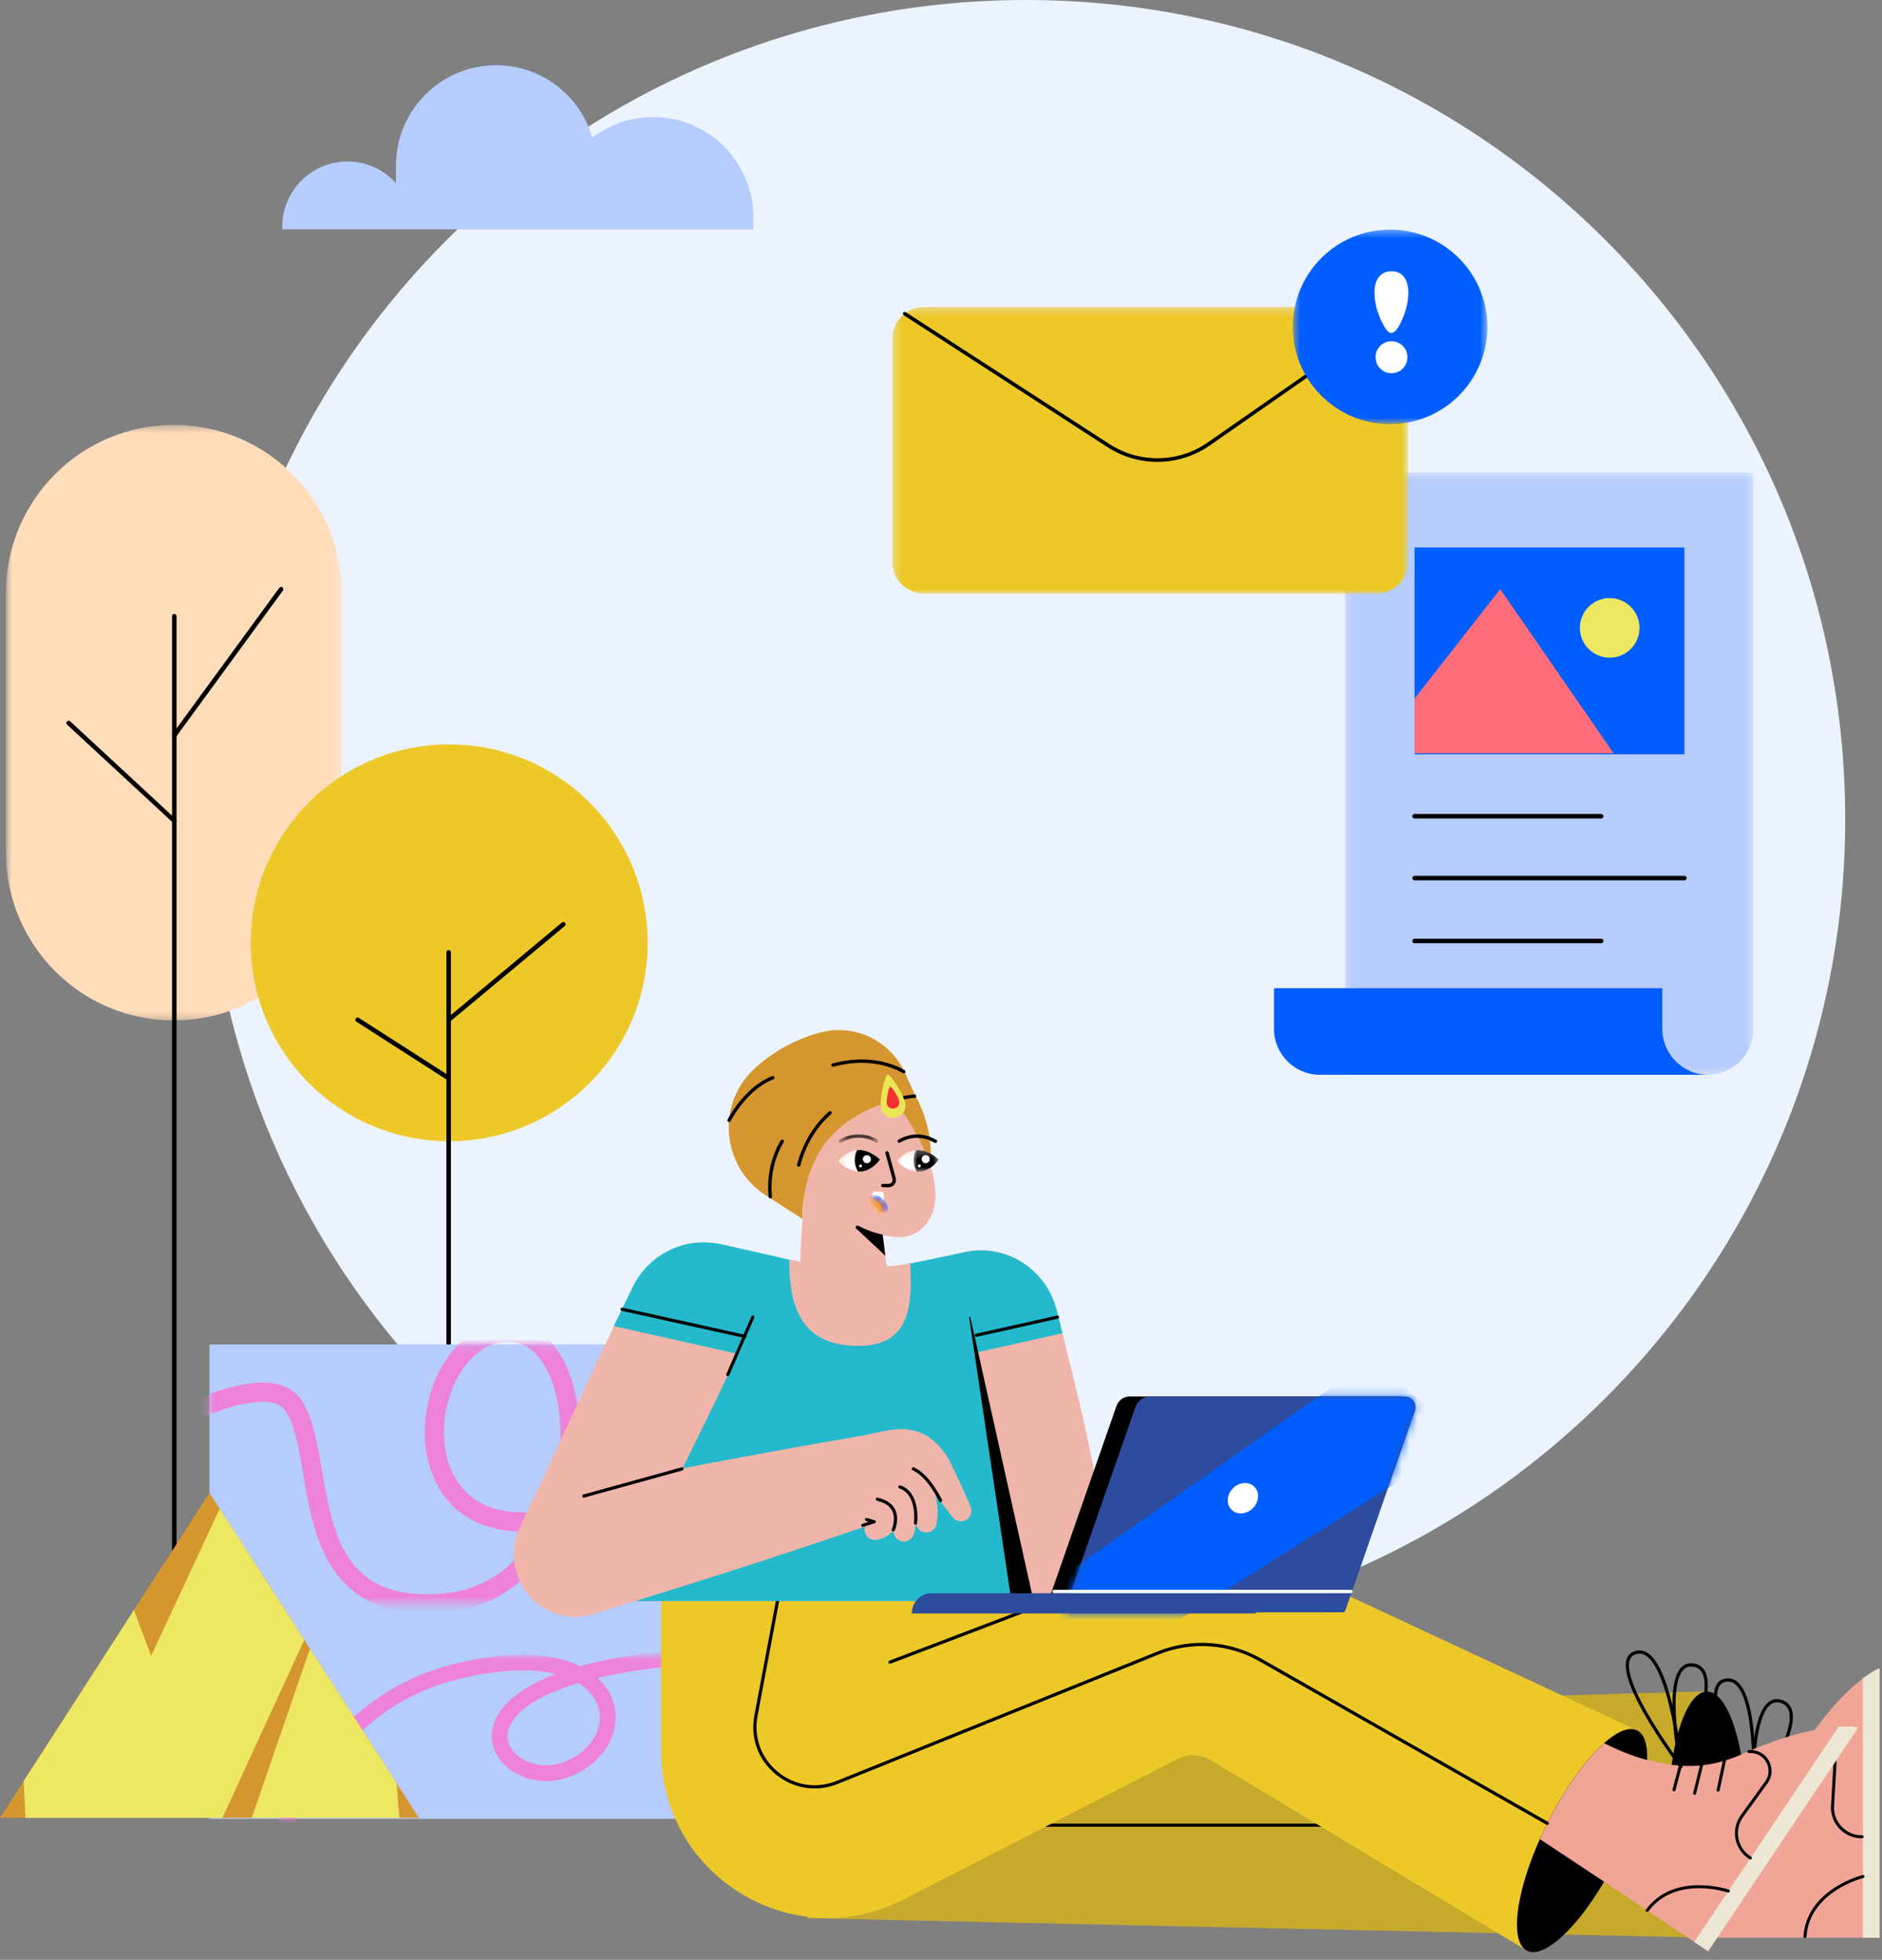 <svg width="241" height="251" viewBox="0 0 241 251" fill="none" xmlns="http://www.w3.org/2000/svg"><rect x="0" y="0" width="241" height="251" fill="#808080" stroke="none"/><g id="Amigos Fresh Air"><g id="Master/Spot Illustrations/Fresh Air"><path id="Background" fill-rule="evenodd" clip-rule="evenodd" d="M236.288 104.898C236.288 162.832 189.324 209.796 131.39 209.796C73.457 209.796 26.492 162.832 26.492 104.898C26.492 46.965 73.457 0 131.39 0C189.324 0 236.288 46.965 236.288 104.898Z" fill="#EBF3FF"/><path id="Cloud" fill-rule="evenodd" clip-rule="evenodd" d="M96.473 27.849V29.374H36.141V29.057C36.141 26.745 37.076 24.651 38.589 23.136C40.101 21.62 42.19 20.683 44.498 20.683C46.961 20.683 49.174 21.753 50.704 23.451V21.208C50.704 17.657 52.141 14.443 54.461 12.117C56.783 9.79 59.99 8.352 63.532 8.352C69.38 8.352 74.311 12.274 75.856 17.634C78.016 15.978 80.714 14.991 83.643 14.991C90.728 14.991 96.473 20.749 96.473 27.849Z" fill="#B6CCFC"/><g id="Tree"><g id="Group 3"><g id="Mask group"><mask id="mask0_7446_26719" style="mask-type:alpha" maskUnits="userSpaceOnUse" x="0" y="54" width="44" height="77"><g id="Group"><path id="Clip 2" fill-rule="evenodd" clip-rule="evenodd" d="M0.758 54.422H43.754V130.695H0.758V54.422Z" fill="white"/></g></mask><g mask="url(#mask0_7446_26719)"><g id="Group_2"><path id="Fill 1" fill-rule="evenodd" clip-rule="evenodd" d="M22.256 130.696C10.383 130.696 0.758 121.052 0.758 109.157V75.961C0.758 64.065 10.383 54.422 22.256 54.422C34.129 54.422 43.754 64.065 43.754 75.961V109.157C43.754 121.052 34.129 130.696 22.256 130.696Z" fill="#FFDDBA"/></g></g></g></g><path id="Fill 4" fill-rule="evenodd" clip-rule="evenodd" d="M82.938 120.75C82.938 134.787 71.56 146.165 57.524 146.165C43.488 146.165 32.109 134.787 32.109 120.75C32.109 106.714 43.488 95.336 57.524 95.336C71.56 95.336 82.938 106.714 82.938 120.75Z" fill="#EDC829"/><path id="Fill 6" fill-rule="evenodd" clip-rule="evenodd" d="M22.319 217.577C22.16 217.577 22.031 217.447 22.031 217.288V78.915C22.031 78.755 22.16 78.625 22.319 78.625C22.478 78.625 22.607 78.755 22.607 78.915V217.288C22.607 217.447 22.478 217.577 22.319 217.577Z" fill="black"/><path id="Fill 8" fill-rule="evenodd" clip-rule="evenodd" d="M57.452 217.578C57.293 217.578 57.164 217.449 57.164 217.289V121.969C57.164 121.809 57.293 121.68 57.452 121.68C57.611 121.68 57.74 121.809 57.74 121.969V217.289C57.74 217.449 57.611 217.578 57.452 217.578Z" fill="black"/><path id="Fill 10" fill-rule="evenodd" clip-rule="evenodd" d="M22.321 94.467C22.261 94.467 22.201 94.449 22.15 94.411C22.021 94.316 21.993 94.135 22.087 94.006L35.763 75.291C35.858 75.162 36.038 75.133 36.168 75.228C36.297 75.322 36.325 75.504 36.231 75.633L22.555 94.348C22.498 94.425 22.41 94.467 22.321 94.467Z" fill="black"/><path id="Fill 12" fill-rule="evenodd" clip-rule="evenodd" d="M22.316 105.408C22.245 105.408 22.174 105.382 22.118 105.33L8.588 92.804C8.471 92.695 8.465 92.513 8.574 92.396C8.684 92.28 8.868 92.273 8.985 92.382L22.515 104.908C22.632 105.018 22.639 105.201 22.529 105.316C22.472 105.378 22.394 105.408 22.316 105.408Z" fill="black"/><path id="Fill 14" fill-rule="evenodd" clip-rule="evenodd" d="M57.454 130.901C57.371 130.901 57.289 130.867 57.231 130.798C57.129 130.675 57.145 130.493 57.268 130.39L71.952 118.154C72.075 118.05 72.258 118.067 72.36 118.19C72.463 118.312 72.446 118.495 72.323 118.597L57.639 130.834C57.585 130.88 57.519 130.901 57.454 130.901Z" fill="black"/><path id="Fill 16" fill-rule="evenodd" clip-rule="evenodd" d="M57.45 138.376C57.396 138.376 57.342 138.362 57.294 138.33L45.634 130.848C45.499 130.762 45.459 130.582 45.546 130.446C45.632 130.311 45.811 130.272 45.945 130.358L57.606 137.84C57.74 137.927 57.78 138.107 57.694 138.242C57.638 138.328 57.545 138.376 57.45 138.376Z" fill="black"/></g><g id="Geometric"><path id="Fill 1_2" fill-rule="evenodd" clip-rule="evenodd" d="M26.824 232.945H87.58V172.188H26.824V232.945Z" fill="#B6CCFC"/><g id="Group 8"><g id="Group 4"><g id="Mask group_2"><mask id="mask1_7446_26719" style="mask-type:alpha" maskUnits="userSpaceOnUse" x="26" y="172" width="62" height="34"><g id="Group_3"><path id="Clip 3" fill-rule="evenodd" clip-rule="evenodd" d="M26.82 172.172H87.577V205.395H26.82V172.172Z" fill="white"/></g></mask><g mask="url(#mask1_7446_26719)"><g id="Group_4"><path id="Stroke 2" fill-rule="evenodd" clip-rule="evenodd" d="M72.198 174.298C70.324 170.694 67.288 168.868 63.596 169.522C56.303 170.813 52.193 181.811 55.615 189.427C57.482 193.583 61.306 196.061 66.682 196.146L66.863 196.147C67.407 196.151 67.965 196.13 68.537 196.085L68.678 196.074L68.58 196.245C68.23 196.85 67.853 197.429 67.45 197.976C64.874 201.48 61.367 203.613 57.041 204.046C51.685 204.582 48.096 203.447 45.718 200.879C43.825 198.834 42.705 195.997 41.837 191.709L41.784 191.446C41.692 190.981 41.602 190.497 41.505 189.951L41.405 189.381L41.04 187.248C40.712 185.361 40.482 184.223 40.179 183.097L40.146 182.975C39.725 181.441 39.22 180.23 38.55 179.265C37.28 177.437 35.056 176.822 32.155 177.167C29.847 177.441 27.08 178.321 23.933 179.697C22.193 180.459 20.368 181.361 18.488 182.371C16.368 183.512 14.289 184.733 12.335 185.952C11.65 186.38 11.03 186.778 10.486 187.133L10.28 187.269L9.981 187.467L9.801 187.588L11.176 189.613L11.691 189.27L12.132 188.982C12.586 188.688 13.088 188.369 13.631 188.029L13.951 187.83C15.769 186.703 17.693 185.579 19.647 184.528C21.473 183.546 23.239 182.674 24.914 181.941C31.024 179.267 35.224 178.767 36.539 180.661C37.457 181.984 37.964 183.829 38.66 187.853L38.93 189.434L39.072 190.251C39.165 190.776 39.251 191.246 39.339 191.696L39.411 192.063C40.364 196.828 41.631 200.068 43.922 202.542C46.858 205.714 51.209 207.09 57.285 206.481C62.327 205.977 66.45 203.47 69.423 199.426L69.505 199.313C70.32 198.187 71.036 196.958 71.648 195.65L71.657 195.632L71.725 195.617C76.846 194.539 82.92 191.809 89.921 187.315L88.598 185.254L88.326 185.428C82.558 189.106 77.502 191.511 73.192 192.734L72.93 192.808L72.76 192.854L72.778 192.799C73.442 190.789 73.884 188.659 74.089 186.492C74.522 181.905 73.851 177.479 72.198 174.298ZM64.023 171.932C66.572 171.481 68.612 172.708 70.026 175.427C71.444 178.154 72.043 182.114 71.651 186.262L71.637 186.407C71.395 188.832 70.83 191.195 69.973 193.356L69.932 193.459L69.847 193.472C68.744 193.639 67.702 193.714 66.721 193.698C62.288 193.627 59.323 191.706 57.848 188.423C55.023 182.14 58.47 172.915 64.023 171.932Z" fill="#EE82DA"/></g></g></g></g><g id="Group 7"><g id="Mask group_3"><mask id="mask2_7446_26719" style="mask-type:alpha" maskUnits="userSpaceOnUse" x="32" y="212" width="56" height="21"><g id="Group_5"><path id="Clip 6" fill-rule="evenodd" clip-rule="evenodd" d="M32.645 212.055H87.577V232.932H32.645V212.055Z" fill="white"/></g></mask><g mask="url(#mask2_7446_26719)"><g id="Group_6"><path id="Stroke 5" fill-rule="evenodd" clip-rule="evenodd" d="M90.453 213.068L90.338 211.055L90.071 211.071C83.912 211.436 78.8 212.188 74.72 213.276L74.434 213.353L74.297 213.392L74.215 213.351C73.233 212.876 72.11 212.51 70.861 212.269C67.397 211.596 63.033 211.873 57.885 213.186C49.256 215.387 42.709 220.979 37.968 228.888C35.796 232.512 34.149 236.387 32.952 240.262C32.569 241.5 32.258 242.658 32.012 243.713L31.944 244.012C31.869 244.344 31.804 244.647 31.751 244.916L31.72 245.073C31.703 245.161 31.689 245.234 31.678 245.297L31.648 245.466L33.638 245.791L33.666 245.636L33.714 245.382C33.766 245.112 33.832 244.802 33.91 244.456L33.942 244.314C34.183 243.267 34.492 242.105 34.878 240.857C36.03 237.127 37.615 233.398 39.697 229.925C44.184 222.437 50.322 217.194 58.383 215.138C63.261 213.894 67.331 213.638 70.477 214.247L70.58 214.267C70.75 214.302 70.917 214.339 71.081 214.378L71.175 214.401L71.056 214.446C70.712 214.578 70.379 214.712 70.056 214.85C65.965 216.595 63.6 218.853 63.082 221.343C62.605 223.631 63.786 225.799 65.964 227.058C68.087 228.285 70.825 228.469 73.27 227.422C78.267 225.284 80.298 220.191 77.711 216.284L77.666 216.217C77.35 215.752 76.977 215.318 76.548 214.919L76.527 214.901L76.746 214.849C80.371 214.011 84.784 213.412 89.992 213.095L90.453 213.068ZM74.059 215.557L74.095 215.579C74.923 216.089 75.571 216.703 76.03 217.396C77.871 220.178 76.389 223.896 72.477 225.569C68.679 227.195 64.433 224.74 65.055 221.755C65.417 220.017 67.304 218.215 70.847 216.703C71.809 216.293 72.875 215.912 74.046 215.562L74.059 215.557Z" fill="#EE82DA"/></g></g></g></g></g><path id="Fill 9" fill-rule="evenodd" clip-rule="evenodd" d="M0 232.819H53.648L26.824 191.195L0 232.819Z" fill="#D5962F"/><path id="Fill 10_2" fill-rule="evenodd" clip-rule="evenodd" d="M19.359 212.071L17.146 206.209L3.043 228.093L3.262 232.817H28.485L38.961 210.03L28.131 193.227L19.359 212.071Z" fill="#EDE761"/><path id="Fill 11" fill-rule="evenodd" clip-rule="evenodd" d="M32.238 232.813H51.131L50.793 228.385L39.695 211.164L32.238 232.813Z" fill="#EDE761"/></g><g id="IMG"><g id="Group 3_2"><g id="Mask group_4"><mask id="mask3_7446_26719" style="mask-type:alpha" maskUnits="userSpaceOnUse" x="172" y="60" width="53" height="78"><g id="Group_7"><path id="Clip 2_2" fill-rule="evenodd" clip-rule="evenodd" d="M172.238 60.516H224.529V137.646H172.238V60.516Z" fill="white"/></g></mask><g mask="url(#mask3_7446_26719)"><g id="Group_8"><path id="Fill 1_2_2" fill-rule="evenodd" clip-rule="evenodd" d="M172.238 60.516V137.646H218.667C221.905 137.646 224.529 135.024 224.529 131.791V126.625V60.516H172.238Z" fill="#B6CCFC"/></g></g></g></g><path id="Fill 4_2" fill-rule="evenodd" clip-rule="evenodd" d="M181.141 96.612H215.699V70.117H181.141V96.612Z" fill="#005EFF"/><path id="Fill 6_2" fill-rule="evenodd" clip-rule="evenodd" d="M205.036 104.826H181.145C180.983 104.826 180.852 104.698 180.852 104.538C180.852 104.378 180.983 104.25 181.145 104.25H205.036C205.199 104.25 205.33 104.378 205.33 104.538C205.33 104.698 205.199 104.826 205.036 104.826Z" fill="black"/><path id="Fill 7" fill-rule="evenodd" clip-rule="evenodd" d="M205.036 120.803H181.145C180.983 120.803 180.852 120.674 180.852 120.515C180.852 120.355 180.983 120.227 181.145 120.227H205.036C205.199 120.227 205.33 120.355 205.33 120.515C205.33 120.674 205.199 120.803 205.036 120.803Z" fill="black"/><path id="Fill 8_2" fill-rule="evenodd" clip-rule="evenodd" d="M215.692 112.748H181.145C180.983 112.748 180.852 112.62 180.852 112.46C180.852 112.3 180.983 112.172 181.145 112.172H215.692C215.854 112.172 215.986 112.3 215.986 112.46C215.986 112.62 215.854 112.748 215.692 112.748Z" fill="black"/><path id="Fill 9_2" fill-rule="evenodd" clip-rule="evenodd" d="M206.627 96.476H181.141V89.47L192.114 75.453L206.627 96.476Z" fill="#FF6D7B"/><path id="Fill 10_3" fill-rule="evenodd" clip-rule="evenodd" d="M209.944 80.417C209.944 82.525 208.236 84.233 206.128 84.233C204.02 84.233 202.312 82.525 202.312 80.417C202.312 78.31 204.02 76.602 206.128 76.602C208.236 76.602 209.944 78.31 209.944 80.417Z" fill="#EDE761"/><path id="Fill 11_2" fill-rule="evenodd" clip-rule="evenodd" d="M218.725 137.65C217.107 137.65 215.642 136.99 214.581 135.925C213.52 134.858 212.865 133.386 212.865 131.759V126.562H163.145V131.759C163.145 133.386 163.8 134.858 164.861 135.925C165.922 136.99 167.387 137.65 169.005 137.65H218.725Z" fill="#005EFF"/></g><g id="Email"><g id="Email/Notifiication 2"><g id="Group 23"><g id="Group 15"><g id="Mask group_5"><mask id="mask4_7446_26719" style="mask-type:alpha" maskUnits="userSpaceOnUse" x="114" y="39" width="67" height="38"><g id="Group_9"><path id="Clip 14" fill-rule="evenodd" clip-rule="evenodd" d="M114.266 39.312H180.315V76.034H114.266V39.312Z" fill="white"/></g></mask><g mask="url(#mask4_7446_26719)"><g id="Group_10"><path id="Fill 13" fill-rule="evenodd" clip-rule="evenodd" d="M176.22 76.034H118.36C116.099 76.034 114.266 74.2 114.266 71.939V43.407C114.266 41.146 116.099 39.312 118.36 39.312H176.22C178.482 39.312 180.315 41.146 180.315 43.407V71.939C180.315 74.2 178.482 76.034 176.22 76.034Z" fill="#EDC829"/></g></g></g></g><path id="Fill 16_2" fill-rule="evenodd" clip-rule="evenodd" d="M148.211 59.153C145.984 59.153 143.755 58.519 141.789 57.246L115.731 40.371C115.623 40.302 115.593 40.158 115.662 40.051C115.732 39.944 115.875 39.913 115.982 39.983L142.041 56.858C145.93 59.377 150.899 59.291 154.7 56.641L178.054 40.358C178.158 40.285 178.303 40.311 178.376 40.416C178.449 40.52 178.423 40.664 178.318 40.738L154.965 57.021C152.929 58.44 150.571 59.153 148.211 59.153Z" fill="black"/><g id="Group 20"><g id="Mask group_6"><mask id="mask5_7446_26719" style="mask-type:alpha" maskUnits="userSpaceOnUse" x="165" y="29" width="26" height="26"><g id="Group_11"><path id="Clip 19" fill-rule="evenodd" clip-rule="evenodd" d="M165.551 29.406H190.464V54.319H165.551V29.406Z" fill="white"/></g></mask><g mask="url(#mask5_7446_26719)"><g id="Group_12"><path id="Fill 18" fill-rule="evenodd" clip-rule="evenodd" d="M190.464 41.863C190.464 48.742 184.887 54.319 178.007 54.319C171.128 54.319 165.551 48.742 165.551 41.863C165.551 34.983 171.128 29.406 178.007 29.406C184.887 29.406 190.464 34.983 190.464 41.863Z" fill="#005EFF"/></g></g></g></g><path id="Fill 21" fill-rule="evenodd" clip-rule="evenodd" d="M176.151 45.753C176.151 45.185 176.348 44.703 176.742 44.306C177.136 43.91 177.616 43.711 178.185 43.711C178.758 43.711 179.242 43.91 179.636 44.306C180.03 44.703 180.226 45.185 180.226 45.753C180.226 46.321 180.03 46.803 179.636 47.2C179.242 47.597 178.758 47.795 178.185 47.795C177.616 47.795 177.136 47.597 176.742 47.2C176.348 46.803 176.151 46.321 176.151 45.753ZM178.168 42.64C177.999 42.64 177.829 42.548 177.657 42.365C177.486 42.183 177.287 41.878 177.063 41.45C176.719 40.797 176.458 40.135 176.278 39.463C176.098 38.791 176.008 38.128 176.008 37.476C176.008 36.61 176.199 35.938 176.581 35.459C176.964 34.981 177.498 34.742 178.185 34.742C178.871 34.742 179.402 34.981 179.779 35.459C180.156 35.938 180.345 36.61 180.345 37.476C180.345 38.01 180.284 38.55 180.163 39.096C180.042 39.642 179.861 40.201 179.619 40.775C179.355 41.399 179.101 41.866 178.86 42.176C178.618 42.485 178.387 42.64 178.168 42.64Z" fill="white"/></g></g></g><g id="Master/Characters/Sitting on Floor"><g id="Master/Characters/Sitting on Floor_2"><g id="Sitting on Floor/Lower Body"><g id="Sitting on Floor/Lower Body/Pants 3"><g id="Group 52"><path id="Fill 1_3" fill-rule="evenodd" clip-rule="evenodd" d="M137.111 220.769H109.32V199.797H134.181L135.583 205.775L137.111 220.769Z" fill="#EDC829"/><path id="Fill 2" fill-rule="evenodd" clip-rule="evenodd" d="M218.608 248.161L103.387 245.672V219.927L218.608 216.617V248.161Z" fill="#EDC829"/><path id="Fill 2 Copy" opacity="0.2" fill-rule="evenodd" clip-rule="evenodd" d="M218.608 248.161L103.387 245.672V219.927L218.608 216.617V248.161Z" fill="#343434"/><g id="Group 51"><path id="Fill 3" fill-rule="evenodd" clip-rule="evenodd" d="M176.154 233.966H127.444C127.33 233.966 127.238 233.874 127.238 233.76C127.238 233.647 127.33 233.555 127.444 233.555H176.154C176.267 233.555 176.359 233.647 176.359 233.76C176.359 233.874 176.267 233.966 176.154 233.966Z" fill="black"/><path id="Fill 5" fill-rule="evenodd" clip-rule="evenodd" d="M223.599 232.445C223.599 240.786 221.542 247.631 218.938 248.159C218.83 248.182 218.722 248.194 218.613 248.194C218.505 248.194 218.396 248.182 218.288 248.159C215.81 247.656 213.826 241.421 213.644 233.622C213.633 233.233 213.629 232.842 213.629 232.445C213.629 223.76 215.841 216.648 218.594 216.648C221.18 216.648 223.325 222.924 223.576 230.885C223.592 231.398 223.599 231.919 223.599 232.445Z" fill="black"/><path id="Fill 7_2" fill-rule="evenodd" clip-rule="evenodd" d="M240.678 213.664V248.169H218.28C215.803 247.666 213.819 241.431 213.637 233.632C216.022 233.249 219.293 233.056 223.569 230.895C223.814 230.772 224.064 230.64 224.316 230.502C226.631 229.24 228.632 227.311 230.125 224.922C230.525 224.279 230.921 223.674 231.31 223.1C234.315 218.652 236.863 216.237 238.54 214.969C239.894 213.943 240.678 213.664 240.678 213.664Z" fill="#F1A596"/><path id="Fill 9_3" fill-rule="evenodd" clip-rule="evenodd" d="M240.685 213.664V248.169H238.547V214.969C239.902 213.943 240.685 213.664 240.685 213.664Z" fill="#EDE8D6"/><path id="Fill 11_3" fill-rule="evenodd" clip-rule="evenodd" d="M225.537 233.638C225.456 233.638 225.381 233.587 225.354 233.507L224.257 230.327C224.222 230.226 224.275 230.116 224.377 230.081C224.478 230.046 224.588 230.1 224.623 230.201L225.72 233.381C225.754 233.482 225.701 233.592 225.6 233.627C225.579 233.634 225.558 233.638 225.537 233.638Z" fill="black"/><path id="Fill 13_2" fill-rule="evenodd" clip-rule="evenodd" d="M227.98 232.538C227.901 232.538 227.826 232.489 227.798 232.41L226.488 228.814C226.452 228.714 226.503 228.603 226.604 228.566C226.703 228.53 226.815 228.581 226.852 228.682L228.162 232.278C228.198 232.378 228.146 232.489 228.046 232.526C228.024 232.534 228.002 232.538 227.98 232.538Z" fill="black"/><path id="Fill 15" fill-rule="evenodd" clip-rule="evenodd" d="M230.243 230.515C230.167 230.515 230.094 230.469 230.063 230.393L228.635 226.812C228.595 226.713 228.644 226.6 228.743 226.561C228.842 226.521 228.955 226.569 228.995 226.669L230.423 230.25C230.464 230.349 230.415 230.462 230.315 230.501C230.292 230.511 230.268 230.515 230.243 230.515Z" fill="black"/><path id="Fill 17" fill-rule="evenodd" clip-rule="evenodd" d="M231.135 248.215C231.131 248.215 231.126 248.215 231.121 248.215C231.014 248.208 230.933 248.115 230.942 248.008C231.36 241.947 238.438 240.163 238.51 240.146C238.614 240.121 238.719 240.185 238.744 240.289C238.769 240.393 238.705 240.497 238.601 240.522C238.532 240.539 231.727 242.259 231.328 248.035C231.321 248.137 231.236 248.215 231.135 248.215Z" fill="black"/><path id="Fill 19" fill-rule="evenodd" clip-rule="evenodd" d="M238.396 235.436C237.332 235.436 236.304 235 235.565 234.232C234.809 233.446 234.412 232.372 234.474 231.284L234.779 225.963C234.829 225.076 234.379 224.257 233.601 223.827C232.825 223.396 231.893 223.447 231.169 223.959C231.142 223.979 231.113 223.999 231.086 224.019C230.999 224.083 230.878 224.064 230.815 223.978C230.752 223.891 230.77 223.77 230.857 223.707C230.887 223.685 230.917 223.664 230.946 223.643C231.793 223.044 232.881 222.985 233.788 223.488C234.697 223.992 235.224 224.949 235.165 225.985L234.861 231.306C234.803 232.301 235.153 233.245 235.845 233.963C236.536 234.682 237.472 235.068 238.461 235.049C238.563 235.046 238.657 235.132 238.658 235.239C238.661 235.346 238.576 235.434 238.469 235.436C238.445 235.436 238.421 235.436 238.396 235.436Z" fill="black"/><path id="Fill 21_2" fill-rule="evenodd" clip-rule="evenodd" d="M221.282 215.364C221.211 215.364 221.14 215.369 221.067 215.379C220.629 215.438 220.323 215.65 220.131 216.026C219.508 217.247 220.093 220.113 221.823 224.314C222.762 226.596 223.81 228.704 224.342 229.741C224.386 228.624 224.442 226.413 224.328 224.064C224.115 219.686 223.415 216.827 222.306 215.796C221.995 215.507 221.658 215.364 221.282 215.364ZM224.511 230.716C224.437 230.716 224.367 230.676 224.33 230.608C224.315 230.58 222.771 227.697 221.443 224.47C219.64 220.093 219.076 217.189 219.765 215.84C220.019 215.341 220.438 215.049 221.011 214.972C221.598 214.892 222.127 215.068 222.586 215.495C225.437 218.143 224.747 230.019 224.717 230.523C224.711 230.615 224.645 230.692 224.555 230.712C224.541 230.715 224.526 230.716 224.511 230.716Z" fill="black"/><path id="Fill 23" fill-rule="evenodd" clip-rule="evenodd" d="M227.545 218.021C227.253 218.021 226.986 218.115 226.737 218.305C225.725 219.076 225.048 221.403 224.78 225.034C224.635 226.995 224.649 228.853 224.669 229.787C225.908 227.948 229.923 221.694 229.06 219.086C228.898 218.594 228.569 218.274 228.057 218.108C227.878 218.05 227.708 218.021 227.545 218.021ZM224.483 230.628C224.464 230.628 224.444 230.625 224.425 230.619C224.341 230.595 224.282 230.519 224.278 230.431C224.258 230.006 223.838 219.996 226.488 217.977C226.983 217.6 227.554 217.512 228.184 217.717C228.82 217.923 229.246 218.341 229.451 218.957C230.528 222.212 224.891 230.203 224.651 230.541C224.611 230.596 224.548 230.628 224.483 230.628Z" fill="black"/><path id="Fill 25" fill-rule="evenodd" clip-rule="evenodd" d="M209.645 221.62L195.552 249.841L155.036 225.432C153.737 224.65 152.126 224.595 150.776 225.286L115.956 243.143C109.318 246.66 101.52 246.466 95.059 242.613C88.55 238.729 84.664 231.887 84.664 224.307V223.296V198.525L114.444 199.804L111.831 216.326L131.749 206.111L140.521 201.613C148.402 197.572 157.707 197.398 165.733 201.142L209.645 221.62Z" fill="#EDC829"/><path id="Fill 27" fill-rule="evenodd" clip-rule="evenodd" d="M210.924 225.403C210.883 226.551 210.675 227.9 210.311 229.385C209.679 231.96 208.574 234.942 207.053 237.987C206.528 239.04 205.979 240.045 205.417 240.997C204.627 242.331 203.812 243.558 203 244.648C200.1 248.523 197.212 250.674 195.549 249.843C193.703 248.92 193.896 244.572 195.749 239.178C196.149 238.007 196.631 236.785 197.187 235.541C197.481 234.875 197.799 234.205 198.135 233.529C199.568 230.665 201.172 228.125 202.752 226.124C203.658 224.976 204.556 224.004 205.407 223.251C207.099 221.751 208.607 221.104 209.641 221.621C210.582 222.091 210.992 223.46 210.924 225.403Z" fill="black"/><path id="Fill 29" fill-rule="evenodd" clip-rule="evenodd" d="M237.967 221.252L218.741 249.905L216.964 248.717L206.045 241.415L205.422 241.003L197.191 235.546C197.486 234.881 197.803 234.211 198.14 233.535C199.572 230.67 201.177 228.131 202.757 226.129C203.662 224.982 204.56 224.01 205.412 223.257C206.86 223.956 208.604 224.798 210.929 225.409C211.417 225.539 211.931 225.657 212.475 225.762C213.008 225.864 213.569 225.955 214.159 226.029C214.432 226.064 214.713 226.091 214.998 226.118C217.624 226.36 220.361 225.872 222.932 224.72C223.623 224.411 224.287 224.128 224.93 223.869C229.904 221.848 233.365 221.261 235.465 221.143C237.159 221.046 237.967 221.252 237.967 221.252Z" fill="#F1A596"/><path id="Fill 31" fill-rule="evenodd" clip-rule="evenodd" d="M209.941 211.786C209.8 211.786 209.657 211.808 209.511 211.852C209.088 211.978 208.818 212.235 208.687 212.636C208.261 213.939 209.284 216.679 211.646 220.56C212.928 222.669 214.291 224.589 214.977 225.53C214.847 224.42 214.559 222.227 214.081 219.925C213.191 215.632 212.056 212.917 210.8 212.071C210.518 211.881 210.234 211.786 209.941 211.786ZM215.264 226.47C215.201 226.47 215.14 226.441 215.1 226.389C215.081 226.363 213.108 223.755 211.294 220.774C208.834 216.73 207.825 213.949 208.296 212.509C208.47 211.977 208.839 211.623 209.393 211.457C209.96 211.288 210.51 211.38 211.03 211.729C214.257 213.903 215.421 225.742 215.469 226.245C215.478 226.337 215.425 226.423 215.339 226.456C215.314 226.466 215.289 226.47 215.264 226.47Z" fill="black"/><path id="Fill 33" fill-rule="evenodd" clip-rule="evenodd" d="M216.551 213.435C216.163 213.435 215.839 213.575 215.567 213.858C214.687 214.777 214.38 217.181 214.68 220.81C214.841 222.769 215.143 224.603 215.309 225.522C216.247 223.513 219.242 216.711 217.984 214.269C217.747 213.809 217.373 213.544 216.841 213.459C216.74 213.443 216.644 213.435 216.551 213.435ZM215.223 226.384C215.214 226.384 215.205 226.384 215.196 226.382C215.109 226.371 215.039 226.306 215.022 226.22C214.937 225.803 212.966 215.979 215.27 213.574C215.701 213.124 216.251 212.948 216.906 213.053C217.567 213.158 218.052 213.504 218.35 214.081C219.919 217.129 215.592 225.898 215.407 226.27C215.372 226.341 215.3 226.384 215.223 226.384Z" fill="black"/><path id="Fill 35" fill-rule="evenodd" clip-rule="evenodd" d="M237.96 221.252L218.734 249.905L216.957 248.717L235.459 221.143C237.152 221.046 237.96 221.252 237.96 221.252Z" fill="#EDE8D6"/><path id="Fill 37" fill-rule="evenodd" clip-rule="evenodd" d="M214.366 229.42C214.349 229.42 214.333 229.418 214.316 229.414C214.213 229.387 214.151 229.281 214.178 229.177L215.04 225.925C215.067 225.822 215.173 225.76 215.276 225.788C215.379 225.815 215.441 225.921 215.414 226.024L214.553 229.276C214.53 229.363 214.451 229.42 214.366 229.42Z" fill="black"/><path id="Fill 39" fill-rule="evenodd" clip-rule="evenodd" d="M217.006 229.868C216.991 229.868 216.975 229.866 216.96 229.863C216.856 229.837 216.793 229.732 216.818 229.628L217.734 225.913C217.76 225.809 217.865 225.746 217.968 225.771C218.072 225.797 218.136 225.902 218.11 226.006L217.194 229.721C217.172 229.809 217.093 229.868 217.006 229.868Z" fill="black"/><path id="Fill 41" fill-rule="evenodd" clip-rule="evenodd" d="M220.014 229.462C220.001 229.462 219.987 229.46 219.973 229.457C219.869 229.435 219.802 229.332 219.825 229.228L220.633 225.458C220.656 225.353 220.757 225.286 220.863 225.309C220.968 225.331 221.034 225.434 221.012 225.539L220.203 229.309C220.184 229.399 220.103 229.462 220.014 229.462Z" fill="black"/><path id="Fill 43" fill-rule="evenodd" clip-rule="evenodd" d="M210.936 244.867C210.896 244.867 210.855 244.855 210.82 244.829C210.735 244.765 210.717 244.644 210.78 244.558C214.399 239.677 221.323 241.989 221.392 242.013C221.494 242.048 221.547 242.158 221.513 242.259C221.478 242.36 221.367 242.414 221.267 242.379C221.2 242.356 214.54 240.137 211.091 244.789C211.053 244.84 210.995 244.867 210.936 244.867Z" fill="black"/><path id="Fill 45" fill-rule="evenodd" clip-rule="evenodd" d="M224.142 238.153C224.107 238.153 224.072 238.143 224.041 238.124C223.112 237.554 222.457 236.614 222.243 235.545C222.03 234.477 222.274 233.357 222.913 232.474L226.036 228.156C226.557 227.436 226.618 226.503 226.196 225.721C225.774 224.941 224.958 224.481 224.076 224.523C224.042 224.524 224.007 224.526 223.972 224.528C223.866 224.534 223.773 224.454 223.767 224.347C223.76 224.24 223.842 224.148 223.948 224.142C223.985 224.14 224.022 224.138 224.058 224.136C225.093 224.087 226.043 224.625 226.536 225.537C227.03 226.451 226.959 227.541 226.35 228.383L223.226 232.701C222.642 233.509 222.428 234.492 222.623 235.47C222.818 236.447 223.394 237.273 224.243 237.794C224.334 237.85 224.363 237.969 224.307 238.06C224.27 238.12 224.207 238.153 224.142 238.153Z" fill="black"/><path id="Fill 47" fill-rule="evenodd" clip-rule="evenodd" d="M198.14 233.731C198.105 233.731 198.071 233.723 198.038 233.704L161.292 212.778C157.369 210.543 152.706 210.203 148.499 211.845L107.295 228.469C104.583 229.564 101.614 229.11 99.352 227.256C97.09 225.402 96.062 222.58 96.602 219.706L99.683 203.316C99.704 203.205 99.811 203.131 99.923 203.152C100.035 203.173 100.109 203.281 100.088 203.392L97.007 219.782C96.494 222.506 97.469 225.181 99.612 226.938C101.756 228.695 104.571 229.125 107.141 228.088L148.347 211.463C152.672 209.775 157.464 210.124 161.496 212.42L198.242 233.347C198.341 233.403 198.375 233.529 198.319 233.627C198.281 233.694 198.211 233.731 198.14 233.731Z" fill="black"/><path id="Fill 49" fill-rule="evenodd" clip-rule="evenodd" d="M113.987 213.077C113.904 213.077 113.826 213.026 113.795 212.944C113.754 212.838 113.808 212.719 113.914 212.679L132.877 205.459C132.984 205.418 133.102 205.472 133.143 205.578C133.183 205.684 133.13 205.803 133.024 205.843L114.06 213.063C114.036 213.072 114.011 213.077 113.987 213.077Z" fill="black"/></g></g></g></g><g id="Upper Body"><g id="Upper Body/Using Laptop 2"><g id="Group 58"><path id="Fill 1_4" fill-rule="evenodd" clip-rule="evenodd" d="M120.491 172.053L120.467 171.97L120.458 171.928L120.485 172.013L120.539 172.19L120.599 172.39C120.554 172.261 120.521 172.168 120.491 172.053ZM137.441 205.167C138.56 205.043 139.443 204.217 140.191 203.455C140.251 203.395 140.311 203.334 140.367 203.27C141.919 201.576 142.611 199.147 142.054 196.769L142.048 196.741L140.69 191.023L138.546 180.929L137.566 176.91V176.908L137.156 175.223L136.846 173.975L136.041 170.742L135.74 169.525L135.384 168.099L135.339 167.921L135.318 167.834L135.233 167.527C135.165 167.296 135.102 167.084 135.013 166.84C134.92 166.593 134.821 166.347 134.715 166.106C134.593 165.837 134.459 165.573 134.312 165.316C134.196 165.108 134.073 164.904 133.941 164.704C133.655 164.265 133.335 163.847 132.985 163.459C131.576 161.897 129.711 160.798 127.662 160.362C126.641 160.145 125.579 160.083 124.545 160.196C124.289 160.22 123.999 160.269 123.73 160.319C123.595 160.345 123.452 160.374 123.326 160.404L123.239 160.424L122.885 160.507L122.33 160.638L122.309 160.642L118.63 161.503L118.529 161.527L117.806 161.695L117.241 161.827C116.015 162.121 114.79 162.413 113.566 162.718C113.547 162.722 113.527 162.728 113.508 162.732H113.506C113.148 162.819 112.792 162.906 112.436 162.997C111.692 163.182 110.949 163.372 110.206 163.564H110.204H110.202C109.514 163.742 108.825 163.922 108.139 164.106C107.425 164.296 106.713 164.49 106.001 164.688C104.421 165.128 103.085 166.029 102.096 167.212C101.675 167.715 101.317 168.268 101.03 168.86C100.197 170.564 99.949 172.576 100.475 174.56C100.872 176.058 101.659 177.343 102.692 178.327C104.529 180.083 107.148 180.899 109.754 180.307L109.773 180.303C113.51 179.45 117.22 178.489 120.922 177.496L122.053 177.187L122.684 179.265L124.429 184.92L126.944 194.953C128.261 201.132 126.062 206.427 137.441 205.167Z" fill="#F0B5AA"/><path id="Fill 3_2" fill-rule="evenodd" clip-rule="evenodd" d="M129.57 205.056H79.461L85.187 192.283C85.187 192.28 86.007 189.687 86.007 189.687L86.009 189.681L86.365 188.555L86.493 188.151L90.517 175.418L90.613 175.11L91.403 172.618L91.563 172.108C91.888 169.358 93.086 167.081 94.85 165.411C96.383 163.958 98.341 162.964 100.527 162.519C100.589 162.504 100.652 162.492 100.716 162.48C100.811 162.462 100.908 162.444 101.003 162.428C101.355 162.369 101.713 162.324 102.076 162.294L103.601 161.839H103.603C106.931 162.591 110.248 162.815 113.662 162.554C114.059 162.525 114.583 162.585 114.976 162.536C115.456 162.478 116.016 161.897 116.49 161.818C117.353 161.671 118.208 161.496 119.063 161.306L119.119 161.294C120.156 161.061 121.623 160.81 122.66 160.567L122.681 160.562C123.385 161.768 123.613 163.387 123.859 165.427L124.809 172.019L124.927 172.837L124.966 173.108L128.299 196.222L128.475 197.445L128.663 198.748L128.69 198.932L129.57 205.056Z" fill="#24B9CD"/><path id="Fill 5_2" fill-rule="evenodd" clip-rule="evenodd" d="M95.065 172.084L95.414 171.188C95.326 171.494 95.208 171.794 95.065 172.084ZM115.024 167.839C115.006 167.8 114.987 167.76 114.968 167.721C114.675 167.095 114.303 166.512 113.862 165.987C112.928 164.872 111.69 164.007 110.245 163.543H110.243H110.241C110.114 163.498 109.982 163.46 109.85 163.427C109.817 163.417 109.782 163.407 109.749 163.399C108.33 163.043 106.919 162.751 105.5 162.425H105.498C105.496 162.425 105.494 162.424 105.494 162.424C105.194 162.356 104.893 162.287 104.593 162.214L105.5 162.425L103.681 162.155L102.167 161.953C102.163 161.951 102.019 161.898 102.015 161.898L102.009 161.896L101.087 161.341L100.399 161.181L99.884 161.063L99.385 160.946L94.191 159.774L92.891 159.486L92.566 159.415L92.403 159.379L92.084 159.312L91.726 159.249C90.772 159.101 89.783 159.081 88.816 159.215C86.877 159.476 85.047 160.311 83.567 161.586C82.829 162.226 82.178 162.974 81.639 163.804C81.55 163.942 81.465 164.082 81.386 164.226C81.18 164.578 80.998 164.939 80.841 165.31C80.834 165.326 80.826 165.34 80.818 165.356C80.75 165.513 80.686 165.673 80.626 165.833L78.819 169.841L77.425 172.937C76.282 175.476 75.129 178.012 74.002 180.561L70.602 188.196C69.917 189.76 69.225 191.319 68.54 192.883V192.885C68.104 193.872 67.672 194.859 67.242 195.849C65.694 199.422 67.278 203.598 70.784 205.178C74.118 206.678 77.998 205.267 79.702 202.056C79.745 201.977 79.786 201.896 79.826 201.817C81.082 199.432 82.315 197.039 83.561 194.65L86.1 189.718L86.102 189.712L86.707 188.537L86.924 188.119V188.117L87.383 187.224C88.661 184.752 89.916 182.268 91.179 179.789L93.081 176.045L93.234 176.083L95.884 176.707L101.075 177.899C101.624 178.021 102.172 178.144 102.72 178.266C103.809 178.509 104.901 178.752 105.992 178.983C106.087 179.005 106.18 179.024 106.274 179.044C110.53 179.947 114.699 177.163 115.584 172.825C115.94 171.077 115.708 169.344 115.024 167.839Z" fill="#24B9CD"/><path id="Fill 7_3" fill-rule="evenodd" clip-rule="evenodd" d="M136.053 170.749L125.089 173.211L121.733 173.964L117.91 163.31C117.91 163.31 118.138 162.551 118.691 161.504L122.36 160.642L122.381 160.638L122.934 160.507L123.287 160.424L123.374 160.404C123.499 160.374 123.642 160.345 123.777 160.319C124.045 160.27 124.335 160.22 124.589 160.196C125.621 160.083 126.68 160.145 127.698 160.363C129.741 160.798 131.6 161.898 133.006 163.461C133.355 163.849 133.673 164.267 133.959 164.707C134.09 164.907 134.213 165.111 134.329 165.319C134.475 165.576 134.608 165.84 134.73 166.109C134.836 166.351 134.934 166.596 135.027 166.844C135.116 167.088 135.18 167.3 135.247 167.532L135.332 167.839L135.353 167.926L135.397 168.104L135.752 169.53L136.053 170.749Z" fill="#24B9CD"/><path id="Fill 9_4" fill-rule="evenodd" clip-rule="evenodd" d="M116.413 190.338C116.378 190.589 116.328 190.834 116.26 191.077C116.208 191.262 116.146 191.444 116.074 191.624C115.807 192.307 115.41 192.935 114.899 193.466C114.808 193.567 114.708 193.663 114.603 193.756C114.481 193.869 114.354 193.974 114.22 194.072C113.736 194.435 113.186 194.724 112.581 194.913C112.573 194.917 112.567 194.919 112.559 194.921L112.552 194.923L110.736 195.486L91.221 201.526L75.253 206.469C73.606 206.976 71.763 206.899 70.076 206.111C67.426 204.873 65.93 201.858 65.93 198.867C65.93 197.703 66.154 196.546 66.627 195.496C66.665 195.407 66.706 195.32 66.745 195.233C67.85 192.791 69.021 190.506 70.143 188.064C71.293 185.528 72.466 183.003 73.635 180.475L75.392 176.688L77.171 172.911C77.649 171.902 78.131 170.893 78.615 169.887C79.329 168.401 80.051 166.916 80.784 165.439C80.792 165.423 80.8 165.409 80.808 165.393C82.726 161.545 87.313 159.912 91.168 161.764C92.874 162.581 94.157 163.944 94.91 165.551C95.73 167.297 95.928 169.331 95.368 171.272C95.258 171.665 95.113 172.056 94.937 172.439C94.786 172.768 94.633 173.096 94.478 173.424C94.054 174.34 93.625 175.254 93.191 176.167C92.585 177.44 91.974 178.714 91.36 179.983L89.531 183.735L87.681 187.479C87.576 187.688 87.474 187.898 87.369 188.107C87.301 188.245 87.232 188.383 87.164 188.524L109.283 184.13L109.376 184.11L109.888 184.008C109.914 184.004 109.937 184 109.962 183.996C111.836 183.654 113.717 184.328 114.971 185.684H114.973C115.532 186.286 115.968 187.025 116.223 187.87C116.227 187.88 116.229 187.89 116.233 187.9C116.475 188.717 116.527 189.546 116.413 190.338Z" fill="#F0B5AA"/><path id="Fill 11_4" fill-rule="evenodd" clip-rule="evenodd" d="M129.387 204.191L124.103 168.716C124.087 168.617 124.228 168.587 124.252 168.684L132.165 204.191L129.387 204.191Z" fill="black"/><path id="Fill 13_3" fill-rule="evenodd" clip-rule="evenodd" d="M75.894 206.74C77.429 206.276 78.96 205.802 80.491 205.323L85.085 203.893C88.145 202.933 91.208 201.982 94.262 200.996C97.318 200.015 100.364 198.996 103.414 197.995L107.983 196.464L112.545 194.907C115.443 193.918 117.007 190.716 116.04 187.754C115.165 185.075 112.516 183.511 109.874 183.97L105.131 184.789L100.395 185.633C97.242 186.216 94.084 186.78 90.936 187.382C87.787 187.981 84.647 188.613 81.504 189.237L76.792 190.182C75.221 190.496 73.651 190.813 72.084 191.141C67.824 192.03 65.076 196.28 65.946 200.635C66.816 204.989 70.974 207.798 75.233 206.909C75.453 206.863 75.683 206.803 75.894 206.74Z" fill="#F0B5AA"/><path id="Fill 15_2" fill-rule="evenodd" clip-rule="evenodd" d="M105.122 191.17C106.969 190.618 108.809 190.04 110.646 189.451L113.399 188.551L114.087 188.322C114.31 188.248 114.568 188.16 114.725 188.112C115.091 187.996 115.435 187.913 115.686 187.873C115.943 187.832 116.114 187.824 116.297 187.85C116.477 187.876 116.693 187.956 116.948 188.119C117.201 188.283 117.485 188.5 117.765 188.775L117.855 188.857L117.927 188.928C117.975 188.977 118.022 189.028 118.067 189.082L118.101 189.122L118.118 189.143L118.145 189.18L118.252 189.329L118.466 189.628C119.609 191.22 120.771 192.8 122.005 194.336C122.475 194.922 123.323 195.008 123.898 194.529C124.372 194.133 124.512 193.475 124.282 192.929C123.516 191.104 122.678 189.323 121.821 187.555L121.66 187.224L121.579 187.058L121.559 187.016L121.529 186.959L121.467 186.843C121.381 186.69 121.289 186.541 121.19 186.394C121.141 186.321 121.09 186.248 121.038 186.176L120.958 186.069L120.89 185.981C120.537 185.515 120.127 185.044 119.624 184.599C119.121 184.156 118.493 183.731 117.758 183.446C117.025 183.156 116.223 183.034 115.518 183.031C114.804 183.027 114.195 183.116 113.621 183.216C113.306 183.271 113.101 183.317 112.857 183.365L112.145 183.51L109.301 184.104C107.408 184.51 105.517 184.928 103.632 185.372C102.049 185.745 101.062 187.354 101.428 188.967C101.793 190.581 103.373 191.586 104.956 191.214C105.009 191.201 105.071 191.185 105.122 191.17Z" fill="#F0B5AA"/><path id="Fill 17_2" fill-rule="evenodd" clip-rule="evenodd" d="M103.201 194.904L115.697 189.94L113.804 189.664C113.787 189.647 113.828 189.671 113.846 189.68L113.924 189.723C113.978 189.754 114.035 189.789 114.091 189.825C114.205 189.897 114.319 189.976 114.433 190.058C114.661 190.222 114.883 190.4 115.095 190.589C115.52 190.966 115.907 191.382 116.228 191.83C116.391 192.053 116.538 192.285 116.664 192.525C116.793 192.763 116.904 193.01 116.992 193.264C117.178 193.771 117.266 194.308 117.28 194.869L117.282 194.957C117.301 195.706 117.912 196.299 118.647 196.28C119.284 196.264 119.805 195.794 119.921 195.183C120.081 194.347 120.12 193.46 119.999 192.595C119.945 192.161 119.852 191.734 119.731 191.318C119.612 190.9 119.462 190.495 119.288 190.105C118.944 189.321 118.507 188.597 118.013 187.927C117.764 187.591 117.501 187.269 117.22 186.958C117.079 186.803 116.935 186.65 116.781 186.499C116.705 186.423 116.627 186.348 116.544 186.272L116.416 186.156C116.365 186.112 116.336 186.084 116.248 186.017L116.248 186.017C115.734 185.641 115.107 185.542 114.538 185.692L114.355 185.741L101.385 189.216C99.814 189.637 98.876 191.275 99.289 192.875C99.702 194.475 101.31 195.431 102.881 195.01C102.99 194.981 103.099 194.944 103.201 194.904Z" fill="#F0B5AA"/><path id="Fill 19_2" fill-rule="evenodd" clip-rule="evenodd" d="M100.899 196.371L113.4 191.391L111.72 191.245L111.72 191.244C111.695 191.23 111.697 191.23 111.698 191.229C111.697 191.227 111.697 191.226 111.702 191.227C111.709 191.229 111.713 191.228 111.723 191.233C111.741 191.238 111.76 191.245 111.782 191.255C111.825 191.272 111.872 191.294 111.92 191.318C112.015 191.366 112.114 191.419 112.212 191.48C112.408 191.6 112.598 191.74 112.778 191.892C113.139 192.197 113.454 192.557 113.705 192.966C113.96 193.373 114.148 193.833 114.268 194.338C114.385 194.843 114.435 195.391 114.413 195.962L114.411 196.012C114.382 196.765 114.956 197.399 115.693 197.429C116.33 197.454 116.881 197.018 117.037 196.413C117.23 195.66 117.341 194.857 117.333 194.027C117.323 193.197 117.186 192.34 116.906 191.522C116.63 190.702 116.218 189.924 115.703 189.229C115.446 188.881 115.165 188.551 114.856 188.242C114.703 188.087 114.54 187.938 114.369 187.79C114.283 187.717 114.194 187.644 114.098 187.571C114.052 187.535 114.002 187.498 113.949 187.46L113.864 187.401L113.815 187.368C113.797 187.357 113.782 187.347 113.739 187.322L113.739 187.322C113.258 187.053 112.719 187 112.227 187.131L112.058 187.176L99.081 190.664C97.51 191.086 96.571 192.73 96.984 194.335C97.398 195.941 99.007 196.9 100.578 196.478C100.688 196.448 100.796 196.412 100.899 196.371Z" fill="#F0B5AA"/><path id="Fill 21_3" fill-rule="evenodd" clip-rule="evenodd" d="M98.841 197.615L111.512 192.06L109.296 191.617L109.296 191.617C109.32 191.628 109.385 191.678 109.433 191.713L109.59 191.834C109.696 191.917 109.801 192.004 109.906 192.091C110.114 192.267 110.317 192.448 110.509 192.633C110.894 193 111.244 193.388 111.491 193.738C111.615 193.91 111.71 194.073 111.766 194.179C111.825 194.29 111.841 194.315 111.888 194.279C111.911 194.265 111.941 194.249 111.959 194.255C111.978 194.26 111.98 194.286 111.957 194.325C111.913 194.404 111.761 194.516 111.57 194.611L111.454 194.669C110.794 194.998 110.521 195.807 110.845 196.477C111.12 197.047 111.74 197.332 112.325 197.202C112.728 197.113 113.162 196.987 113.625 196.699C113.854 196.554 114.089 196.366 114.3 196.123C114.511 195.882 114.692 195.584 114.813 195.271C114.935 194.957 114.998 194.634 115.02 194.335C115.041 194.035 115.025 193.757 114.991 193.501C114.92 192.989 114.784 192.559 114.634 192.167C114.328 191.384 113.952 190.737 113.555 190.124C113.355 189.819 113.149 189.525 112.934 189.238C112.826 189.094 112.717 188.952 112.604 188.811L112.43 188.599C112.367 188.524 112.319 188.465 112.23 188.368L112.229 188.368C111.665 187.821 110.878 187.658 110.181 187.872L110.014 187.925L96.813 192.014C95.257 192.496 94.381 194.166 94.856 195.744C95.331 197.323 96.977 198.212 98.533 197.73C98.638 197.697 98.743 197.658 98.841 197.615Z" fill="#F0B5AA"/><path id="Fill 23_2" fill-rule="evenodd" clip-rule="evenodd" d="M120.445 192.386C120.37 192.386 120.298 192.343 120.263 192.27C120.248 192.239 118.738 189.106 116.881 188.314C116.779 188.27 116.731 188.151 116.774 188.047C116.817 187.943 116.935 187.894 117.037 187.938C119.035 188.79 120.562 191.958 120.625 192.093C120.674 192.194 120.632 192.316 120.532 192.365C120.504 192.379 120.474 192.386 120.445 192.386Z" fill="black"/><path id="Fill 25_2" fill-rule="evenodd" clip-rule="evenodd" d="M117.238 195.266C117.229 195.266 117.22 195.266 117.211 195.264C117.102 195.249 117.026 195.147 117.041 195.035C117.046 194.999 117.494 191.418 115.167 190.623C115.063 190.587 115.007 190.472 115.042 190.365C115.076 190.259 115.189 190.201 115.293 190.237C116.394 190.613 117.113 191.58 117.373 193.032C117.564 194.103 117.44 195.051 117.435 195.091C117.421 195.193 117.336 195.266 117.238 195.266Z" fill="black"/><path id="Fill 27_2" fill-rule="evenodd" clip-rule="evenodd" d="M114.389 196.124C114.361 196.124 114.332 196.118 114.304 196.105C114.202 196.058 114.158 195.936 114.205 195.833C114.211 195.821 114.77 194.571 114.264 193.529C113.951 192.885 113.292 192.441 112.306 192.21C112.196 192.184 112.128 192.074 112.154 191.964C112.179 191.853 112.288 191.784 112.398 191.81C113.511 192.071 114.262 192.589 114.63 193.351C115.22 194.571 114.601 195.948 114.574 196.006C114.54 196.08 114.466 196.124 114.389 196.124Z" fill="black"/><path id="Fill 29_2" fill-rule="evenodd" clip-rule="evenodd" d="M110.481 195.558C110.395 195.558 110.315 195.505 110.287 195.421C110.253 195.318 110.311 195.206 110.418 195.172L111.273 194.903L110.908 194.793C110.8 194.76 110.74 194.65 110.774 194.545C110.807 194.441 110.922 194.383 111.029 194.415L112.006 194.71C112.091 194.736 112.149 194.812 112.149 194.898C112.15 194.984 112.093 195.061 112.008 195.087L110.544 195.548C110.523 195.555 110.502 195.558 110.481 195.558Z" fill="black"/><path id="Fill 31_2" fill-rule="evenodd" clip-rule="evenodd" d="M133.75 206.498H169.745L179.395 178.852H144.656C143.903 178.852 143.231 179.333 142.978 180.055L133.75 206.498Z" fill="black"/><path id="Fill 33_2" fill-rule="evenodd" clip-rule="evenodd" d="M136.626 206.498H171.993C172.113 206.498 172.219 206.422 172.258 206.308L181.19 180.692C181.504 179.795 180.85 178.852 179.916 178.852H147.322C146.45 178.852 145.673 179.41 145.38 180.245L136.36 206.115C136.295 206.302 136.431 206.498 136.626 206.498Z" fill="#2E4C9E"/><g id="Group 39"><g id="Mask group_7"><mask id="mask6_7446_26719" style="mask-type:alpha" maskUnits="userSpaceOnUse" x="136" y="178" width="46" height="29"><g id="Group_13"><path id="Clip 38" fill-rule="evenodd" clip-rule="evenodd" d="M179.911 178.797C180.847 178.797 181.5 179.742 181.186 180.642L172.261 206.312C172.221 206.427 172.114 206.503 171.995 206.503H136.649C136.454 206.503 136.318 206.306 136.384 206.119L145.398 180.194C145.691 179.356 146.468 178.797 147.338 178.797H179.911Z" fill="white"/></g></mask><g mask="url(#mask6_7446_26719)"><g id="Group_14"><path id="Fill 37_2" fill-rule="evenodd" clip-rule="evenodd" d="M175.347 174.281L130.984 205.456L142.279 212.952L188.09 184.024L175.347 174.281Z" fill="#005EFF"/></g></g></g></g><path id="Fill 35_2" fill-rule="evenodd" clip-rule="evenodd" d="M157.238 191.882C157.089 192.955 157.829 193.825 158.892 193.825C159.955 193.825 160.938 192.955 161.087 191.882C161.237 190.808 160.496 189.938 159.433 189.938C158.37 189.938 157.387 190.808 157.238 191.882Z" fill="white"/><path id="Fill 40" fill-rule="evenodd" clip-rule="evenodd" d="M116.758 206.647H160.819V204.055H119.253C117.875 204.055 116.758 205.215 116.758 206.647Z" fill="#2E4C9E"/><path id="Fill 42" fill-rule="evenodd" clip-rule="evenodd" d="M173.003 204.049H134.958C134.848 204.049 134.758 203.953 134.758 203.833C134.758 203.714 134.848 203.617 134.958 203.617H173.003C173.114 203.617 173.204 203.714 173.204 203.833C173.204 203.953 173.114 204.049 173.003 204.049Z" fill="white"/><path id="Fill 44" fill-rule="evenodd" clip-rule="evenodd" d="M100.776 163.302L100.379 164.41L96.953 173.956L94.419 173.388L91.41 172.712L78.773 169.877L78.602 169.84C79.314 168.348 80.033 166.858 80.765 165.376C80.773 165.36 80.78 165.347 80.788 165.331C80.945 164.958 81.126 164.596 81.331 164.243C81.409 164.099 81.494 163.958 81.583 163.819C82.12 162.987 82.768 162.236 83.504 161.595C84.978 160.315 86.802 159.477 88.734 159.215C89.697 159.081 90.683 159.1 91.632 159.249L91.989 159.312L92.308 159.38L92.47 159.415L92.794 159.487L94.089 159.776L99.263 160.953L99.761 161.07C100.103 161.666 100.348 162.197 100.512 162.591C100.562 162.712 100.604 162.819 100.639 162.91C100.734 163.16 100.776 163.302 100.776 163.302Z" fill="#24B9CD"/><path id="Fill 46" fill-rule="evenodd" clip-rule="evenodd" d="M93.198 176.26C93.171 176.26 93.143 176.254 93.117 176.242C93.017 176.196 92.973 176.076 93.017 175.973L96.222 168.605C96.266 168.502 96.383 168.456 96.483 168.502C96.582 168.548 96.627 168.669 96.583 168.771L93.378 176.139C93.345 176.215 93.273 176.26 93.198 176.26Z" fill="black"/><path id="Fill 48" fill-rule="evenodd" clip-rule="evenodd" d="M74.77 191.81C74.682 191.81 74.601 191.749 74.577 191.657C74.549 191.548 74.612 191.435 74.718 191.405L87.278 187.929C87.384 187.9 87.494 187.964 87.523 188.074C87.551 188.184 87.488 188.297 87.382 188.326L74.822 191.803C74.805 191.807 74.787 191.81 74.77 191.81Z" fill="black"/><path id="Fill 50" fill-rule="evenodd" clip-rule="evenodd" d="M95.387 171.364C95.372 171.364 95.358 171.363 95.343 171.36L79.62 167.881C79.511 167.857 79.442 167.748 79.466 167.638C79.489 167.527 79.597 167.457 79.706 167.481L95.429 170.959C95.538 170.983 95.607 171.093 95.583 171.203C95.563 171.299 95.479 171.364 95.387 171.364Z" fill="black"/><path id="Fill 52" fill-rule="evenodd" clip-rule="evenodd" d="M125.02 171.22C124.928 171.22 124.845 171.155 124.825 171.06C124.801 170.95 124.87 170.841 124.977 170.817L135.377 168.489C135.484 168.465 135.591 168.534 135.615 168.644C135.639 168.754 135.57 168.863 135.462 168.887L125.063 171.215C125.049 171.219 125.034 171.22 125.02 171.22Z" fill="black"/><path id="Fill 54" fill-rule="evenodd" clip-rule="evenodd" d="M101.086 162.434C101.07 162.003 101.062 161.616 101.059 161.281L102.211 161.549C102.211 161.549 102.215 161.551 102.221 161.553C102.225 161.553 102.229 161.555 102.233 161.557L103.683 161.843H103.685C107.078 162.335 110.542 162.412 113.956 162.15C114.353 162.12 114.747 162.079 115.14 162.029C115.619 161.972 116.095 161.9 116.569 161.821C116.749 166.586 116.953 172.529 109.626 172.378C102.299 172.227 101.227 166.828 101.086 162.434Z" fill="#F0B5AA"/></g></g></g><g id="Hairstyle"><g id="Hairstyle/Dastar"><path id="Fill 1_5" fill-rule="evenodd" clip-rule="evenodd" d="M113.284 139.391C113.284 139.391 119.754 143.578 117.986 150.644L111.496 140.048L113.284 139.391Z" fill="#D5962F"/><path id="Fill 7_4" fill-rule="evenodd" clip-rule="evenodd" d="M103.046 153.154C103.046 153.154 103.482 152.894 103.796 152.433C103.844 152.363 103.953 152.383 103.969 152.467C104.081 153.036 104.181 154.542 102.895 155.781L103.046 153.154Z" fill="black"/><path id="Fill 1_6" fill-rule="evenodd" clip-rule="evenodd" d="M113.563 158.286C109.019 157.376 103.83 152.763 103.83 152.763C102.801 151.956 101.706 150.85 101.015 149.63L100.979 149.566C100.797 149.24 100.645 148.904 100.531 148.566C100.477 148.404 100.432 148.24 100.396 148.076C100.174 147.064 100.017 147.149 99.749 145.458C99.378 143.113 100.357 141.039 102.457 139.906C105.285 138.379 108.949 137.986 111.97 139.275C111.978 139.279 111.41 139.281 111.419 139.285C114.983 140.823 117.435 144.883 118.756 148.296C119.837 151.087 120.564 154.747 118.26 157.147C117.028 158.432 115.343 158.643 113.563 158.286Z" fill="#F0B5AA"/><g id="Group 43"><path id="Fill 1_2_3" fill-rule="evenodd" clip-rule="evenodd" d="M117.248 140.398C117.248 140.398 119.583 144.219 119.159 149.112L116.016 155.581L112.613 140.398H117.248Z" fill="#D5962F"/><path id="Fill 3_3" fill-rule="evenodd" clip-rule="evenodd" d="M118.251 157.099C117.018 158.384 115.332 158.596 113.551 158.238C109.004 157.327 103.811 152.712 103.811 152.712C102.489 151.673 101.056 150.145 100.51 148.511C100.456 148.349 100.41 148.185 100.375 148.021C100.153 147.008 99.995 147.093 99.727 145.401C99.1 141.461 101.803 138.253 110.196 138.595C111.603 138.653 112.814 139.459 113.827 140.306C114.464 140.838 115.016 141.467 115.457 142.166C115.484 142.206 115.509 142.247 115.534 142.287C117.41 145.034 122.213 152.965 118.251 157.099Z" fill="#F0B5AA"/><path id="Fill 5_3" fill-rule="evenodd" clip-rule="evenodd" d="M111.843 147.847L113.715 163.77C114.085 166.915 111.835 169.764 108.69 170.134C105.546 170.504 102.696 168.254 102.327 165.109C102.288 164.78 102.281 164.423 102.297 164.103L103.24 148.097C103.38 145.716 105.425 143.898 107.807 144.039C109.93 144.164 111.605 145.805 111.843 147.847Z" fill="#F0B5AA"/><path id="Fill 7_2_2" fill-rule="evenodd" clip-rule="evenodd" d="M113.031 158.129C113.031 158.129 111.684 157.904 109.901 156.988C109.683 156.875 109.467 157.141 109.624 157.329L113.366 160.813L113.031 158.129Z" fill="black"/><path id="Fill 27_3" fill-rule="evenodd" clip-rule="evenodd" d="M102.763 156.109C102.763 156.109 102.519 151.338 105.126 147.211C107.21 143.912 111.334 141.194 117.245 140.399L115.889 137.412C114.028 133.307 109.487 131.081 105.126 132.218C102.517 132.898 99.58 134.226 96.774 136.712C91.658 141.245 92.333 149.428 98.088 153.114L102.763 156.109Z" fill="#D5962F"/><path id="Stroke 29" d="M99.983 146.051C100.045 145.948 100.177 145.915 100.28 145.976C100.383 146.037 100.416 146.17 100.355 146.273C100.304 146.358 100.254 146.445 100.205 146.532C99.517 147.763 99.103 149.078 98.912 150.42C98.783 151.327 98.768 152.151 98.821 152.84L98.828 152.925C98.832 152.976 98.837 153.024 98.842 153.068L98.851 153.15C98.856 153.187 98.859 153.212 98.861 153.224C98.88 153.342 98.799 153.453 98.681 153.471C98.563 153.49 98.452 153.409 98.434 153.291L98.424 153.223L98.422 153.203C98.413 153.134 98.405 153.054 98.397 152.962C98.333 152.226 98.344 151.339 98.484 150.359C98.681 148.967 99.112 147.601 99.828 146.32C99.878 146.23 99.93 146.14 99.983 146.051Z" fill="black"/><path id="Stroke 31" d="M98.875 137.82C98.987 137.776 99.112 137.831 99.156 137.942C99.2 138.053 99.145 138.179 99.034 138.222C97.804 138.707 96.668 139.557 95.639 140.669C95.049 141.307 94.53 141.991 94.088 142.676C93.934 142.915 93.8 143.137 93.688 143.336L93.643 143.415L93.563 143.564C93.559 143.572 93.556 143.578 93.554 143.582C93.5 143.688 93.37 143.731 93.263 143.677C93.157 143.623 93.114 143.493 93.168 143.386L93.205 143.316L93.243 143.245C93.264 143.207 93.286 143.166 93.311 143.123C93.427 142.917 93.566 142.688 93.725 142.441C94.179 141.737 94.713 141.033 95.321 140.375C96.391 139.219 97.578 138.331 98.875 137.82Z" fill="black"/><path id="Stroke 33" d="M106.606 136.203C109.573 135.404 112.193 135.589 114.375 136.383C114.79 136.534 115.153 136.696 115.464 136.858C115.573 136.916 115.668 136.969 115.748 137.017L115.804 137.051C115.825 137.064 115.84 137.074 115.851 137.081C115.95 137.148 115.977 137.283 115.91 137.382C115.843 137.481 115.709 137.507 115.61 137.441L115.559 137.409L115.526 137.389C115.453 137.345 115.365 137.295 115.263 137.242C114.969 137.088 114.623 136.934 114.226 136.79C112.125 136.024 109.595 135.846 106.718 136.621C106.603 136.652 106.484 136.583 106.453 136.468C106.422 136.353 106.49 136.234 106.606 136.203Z" fill="black"/><path id="Stroke 35" d="M106.154 142.357C106.244 142.279 106.381 142.289 106.459 142.379C106.537 142.47 106.527 142.606 106.437 142.685C105.772 143.261 105.181 143.914 104.66 144.628C103.92 145.644 103.355 146.732 102.944 147.821C102.813 148.167 102.706 148.49 102.622 148.784L102.597 148.871C102.571 148.963 102.55 149.046 102.532 149.119L102.505 149.231C102.502 149.244 102.5 149.254 102.499 149.261C102.475 149.379 102.361 149.454 102.244 149.43C102.127 149.407 102.051 149.292 102.075 149.175L102.09 149.105L102.1 149.062C102.118 148.988 102.139 148.904 102.164 148.812L102.18 148.755C102.271 148.426 102.39 148.061 102.539 147.667C102.964 146.545 103.546 145.422 104.31 144.373C104.85 143.633 105.463 142.956 106.154 142.357Z" fill="black"/><path id="Stroke 37" d="M117.114 140.18C117.233 140.18 117.33 140.277 117.33 140.396C117.33 140.516 117.233 140.613 117.114 140.613L117.066 140.614L117.01 140.616C116.99 140.617 116.97 140.619 116.947 140.62L116.914 140.623C116.746 140.636 116.554 140.659 116.343 140.695C115.736 140.8 115.094 140.988 114.446 141.28C114.337 141.329 114.209 141.281 114.16 141.172C114.111 141.063 114.159 140.935 114.268 140.886C114.951 140.577 115.628 140.379 116.269 140.269C116.466 140.235 116.648 140.212 116.811 140.197L116.88 140.191C116.991 140.183 117.07 140.18 117.114 140.18Z" fill="black"/><path id="Fill 39_2" fill-rule="evenodd" clip-rule="evenodd" d="M115.935 141.284C116.091 142.154 115.511 142.985 114.642 143.14C113.772 143.295 112.941 142.716 112.785 141.846C112.63 140.977 113.273 137.695 113.657 137.627C114.118 137.544 115.78 140.414 115.935 141.284Z" fill="#ECE557"/><path id="Fill 41_2" fill-rule="evenodd" clip-rule="evenodd" d="M115.151 141.039C115.23 141.481 114.936 141.903 114.494 141.982C114.052 142.061 113.63 141.766 113.551 141.324C113.472 140.883 113.799 139.216 113.994 139.181C114.228 139.139 115.072 140.597 115.151 141.039Z" fill="#F73132"/></g></g></g><g id="Expression"><g id="Expression/Rainbow Puke"><g id="Group 40"><g id="Group 29"><path id="Fill 1_7" fill-rule="evenodd" clip-rule="evenodd" d="M113.794 152.057H113.792L113.044 152.055C112.924 152.054 112.828 151.957 112.828 151.838C112.828 151.718 112.925 151.622 113.045 151.622H113.045L113.793 151.624C113.952 151.623 114.099 151.552 114.196 151.425C114.293 151.298 114.325 151.137 114.283 150.983L113.384 147.711C113.353 147.596 113.42 147.477 113.536 147.445C113.651 147.414 113.77 147.481 113.802 147.597L114.7 150.869C114.778 151.154 114.72 151.453 114.54 151.688C114.361 151.923 114.089 152.057 113.794 152.057Z" fill="black"/><path id="Fill 3_4" fill-rule="evenodd" clip-rule="evenodd" d="M119.786 146.386C119.749 146.386 119.711 146.376 119.677 146.356C117.326 144.989 115.35 146.28 115.267 146.336C115.168 146.402 115.033 146.376 114.967 146.277C114.9 146.178 114.926 146.044 115.025 145.977C115.117 145.915 117.303 144.475 119.895 145.982C119.998 146.042 120.033 146.175 119.973 146.278C119.933 146.347 119.86 146.386 119.786 146.386Z" fill="black"/><g id="Group 7_2"><g id="Mask group_8"><mask id="mask7_7446_26719" style="mask-type:alpha" maskUnits="userSpaceOnUse" x="107" y="145" width="6" height="2"><g id="Group_15"><path id="Clip 6_2" fill-rule="evenodd" clip-rule="evenodd" d="M107.391 145.281H112.464V146.37H107.391V145.281Z" fill="white"/></g></mask><g mask="url(#mask7_7446_26719)"><g id="Group_16"><path id="Fill 5_4" fill-rule="evenodd" clip-rule="evenodd" d="M107.607 146.37C107.533 146.37 107.46 146.332 107.42 146.262C107.36 146.159 107.395 146.027 107.498 145.967C110.091 144.459 112.277 145.899 112.368 145.961C112.467 146.028 112.493 146.163 112.426 146.262C112.36 146.361 112.225 146.387 112.126 146.32C112.043 146.264 110.067 144.973 107.716 146.341C107.682 146.361 107.644 146.37 107.607 146.37Z" fill="black"/></g></g></g></g><path id="Fill 8_3" fill-rule="evenodd" clip-rule="evenodd" d="M113.161 152.931V153.485C113.161 153.524 113.159 153.563 113.152 153.6C113.142 153.671 113.12 153.738 113.09 153.801C112.973 154.055 112.715 154.23 112.417 154.23C112.313 154.23 112.215 154.208 112.126 154.171C111.86 154.059 111.672 153.795 111.672 153.485V152.931C111.672 152.758 111.813 152.617 111.986 152.617H112.847C113.02 152.617 113.161 152.758 113.161 152.931Z" fill="white"/><g id="Group 12"><g id="Mask group_9"><mask id="mask8_7446_26719" style="mask-type:alpha" maskUnits="userSpaceOnUse" x="107" y="147" width="6" height="4"><g id="Group_17"><path id="Clip 11" fill-rule="evenodd" clip-rule="evenodd" d="M107.336 147.297H112.691V150.065H107.336V147.297Z" fill="white"/></g></mask><g mask="url(#mask8_7446_26719)"><g id="Group_18"><path id="Fill 10_4" fill-rule="evenodd" clip-rule="evenodd" d="M112.691 148.506C112.691 148.506 111.634 150.157 109.89 150.06C109.152 150.018 108.289 149.665 107.336 148.734C107.336 148.734 108.245 147.417 109.777 147.305C110.588 147.243 111.573 147.516 112.691 148.506Z" fill="white"/></g></g></g></g><path id="Fill 13_4" fill-rule="evenodd" clip-rule="evenodd" d="M112.682 148.498C112.682 148.498 111.625 150.15 109.882 150.053C109.634 149.679 109.482 149.213 109.46 148.695C109.438 148.178 109.553 147.691 109.769 147.297C110.58 147.235 111.564 147.508 112.682 148.498Z" fill="black"/><path id="Fill 15_3" fill-rule="evenodd" clip-rule="evenodd" d="M111.526 148.462C111.526 148.748 111.295 148.979 111.009 148.979C110.724 148.979 110.492 148.748 110.492 148.462C110.492 148.177 110.724 147.945 111.009 147.945C111.295 147.945 111.526 148.177 111.526 148.462Z" fill="white"/><path id="Fill 17_3" fill-rule="evenodd" clip-rule="evenodd" d="M110.38 149.329C110.38 149.433 110.296 149.517 110.192 149.517C110.088 149.517 110.004 149.433 110.004 149.329C110.004 149.225 110.088 149.141 110.192 149.141C110.296 149.141 110.38 149.225 110.38 149.329Z" fill="white"/><g id="Group 21"><g id="Mask group_10"><mask id="mask9_7446_26719" style="mask-type:alpha" maskUnits="userSpaceOnUse" x="114" y="147" width="7" height="4"><g id="Group_19"><path id="Clip 20" fill-rule="evenodd" clip-rule="evenodd" d="M114.859 147.297H120.214V150.065H114.859V147.297Z" fill="white"/></g></mask><g mask="url(#mask9_7446_26719)"><g id="Group_20"><path id="Fill 19_3" fill-rule="evenodd" clip-rule="evenodd" d="M120.214 148.506C120.214 148.506 119.157 150.157 117.414 150.06C116.675 150.018 115.813 149.665 114.859 148.734C114.859 148.734 115.769 147.417 117.3 147.305C118.112 147.243 119.096 147.516 120.214 148.506Z" fill="white"/></g></g></g></g><g id="Group 24"><g id="Mask group_11"><mask id="mask10_7446_26719" style="mask-type:alpha" maskUnits="userSpaceOnUse" x="116" y="147" width="5" height="4"><g id="Group_21"><path id="Clip 23" fill-rule="evenodd" clip-rule="evenodd" d="M116.988 147.297H120.214V150.065H116.988V147.297Z" fill="white"/></g></mask><g mask="url(#mask10_7446_26719)"><g id="Group_22"><path id="Fill 22" fill-rule="evenodd" clip-rule="evenodd" d="M120.214 148.506C120.214 148.506 119.157 150.157 117.414 150.06C117.165 149.687 117.013 149.221 116.991 148.703C116.969 148.185 117.085 147.699 117.3 147.305C118.111 147.243 119.096 147.516 120.214 148.506Z" fill="black"/></g></g></g></g><path id="Fill 25_3" fill-rule="evenodd" clip-rule="evenodd" d="M119.057 148.462C119.057 148.748 118.826 148.979 118.541 148.979C118.255 148.979 118.023 148.748 118.023 148.462C118.023 148.177 118.255 147.945 118.541 147.945C118.826 147.945 119.057 148.177 119.057 148.462Z" fill="white"/><path id="Fill 27_4" fill-rule="evenodd" clip-rule="evenodd" d="M117.912 149.329C117.912 149.433 117.827 149.517 117.723 149.517C117.62 149.517 117.535 149.433 117.535 149.329C117.535 149.225 117.62 149.141 117.723 149.141C117.827 149.141 117.912 149.225 117.912 149.329Z" fill="white"/></g><g id="Group 39_2"><g id="Group 32"><g id="Mask group_12"><mask id="mask11_7446_26719" style="mask-type:alpha" maskUnits="userSpaceOnUse" x="111" y="153" width="3" height="3"><g id="Group_23"><path id="Clip 31" fill-rule="evenodd" clip-rule="evenodd" d="M111.66 153.528C111.66 153.837 111.848 154.101 112.115 154.214C112.444 154.381 112.669 154.723 112.669 155.117H113.751C113.751 154.541 113.52 154.021 113.141 153.642C112.762 153.259 112.238 153.023 111.66 153.023" fill="white"/></g></mask><g mask="url(#mask11_7446_26719)"><g id="Group_24"><path id="Fill 30" fill-rule="evenodd" clip-rule="evenodd" d="M113.751 155.117H112.669C112.669 154.723 112.444 154.381 112.115 154.214C111.848 154.102 111.66 153.837 111.66 153.528V153.023C112.238 153.023 112.762 153.259 113.141 153.643C113.52 154.021 113.751 154.541 113.751 155.117Z" fill="#005EFF"/></g></g></g></g><g id="Group 35"><g id="Mask group_13"><mask id="mask12_7446_26719" style="mask-type:alpha" maskUnits="userSpaceOnUse" x="111" y="153" width="3" height="3"><g id="Group_25"><path id="Clip 34" fill-rule="evenodd" clip-rule="evenodd" d="M111.66 153.528C111.66 153.837 111.848 154.101 112.115 154.214C112.444 154.381 112.669 154.723 112.669 155.117H113.751C113.751 154.541 113.52 154.021 113.141 153.642C112.762 153.259 112.238 153.023 111.66 153.023" fill="white"/></g></mask><g mask="url(#mask12_7446_26719)"><g id="Group_26"><path id="Fill 33_3" fill-rule="evenodd" clip-rule="evenodd" d="M113.444 155.374H112.427C112.427 154.98 112.201 154.639 111.873 154.472C111.606 154.359 111.418 154.095 111.418 153.786V153.281C111.996 153.281 112.52 153.517 112.898 153.9C113.277 154.279 113.444 154.799 113.444 155.374Z" fill="#FF6243"/></g></g></g></g><g id="Group 38"><g id="Mask group_14"><mask id="mask13_7446_26719" style="mask-type:alpha" maskUnits="userSpaceOnUse" x="111" y="153" width="3" height="3"><g id="Group_27"><path id="Clip 37" fill-rule="evenodd" clip-rule="evenodd" d="M111.66 153.528C111.66 153.837 111.848 154.101 112.115 154.214C112.444 154.381 112.669 154.723 112.669 155.117H113.751C113.751 154.541 113.52 154.021 113.141 153.642C112.762 153.259 112.238 153.023 111.66 153.023" fill="white"/></g></mask><g mask="url(#mask13_7446_26719)"><g id="Group_28"><path id="Fill 36" fill-rule="evenodd" clip-rule="evenodd" d="M113.135 155.601H112.118C112.118 155.207 111.893 154.865 111.564 154.698C111.298 154.586 111.109 154.322 111.109 154.012V153.508C111.687 153.508 112.211 153.744 112.59 154.127C112.969 154.506 113.135 155.025 113.135 155.601Z" fill="#FFC107"/></g></g></g></g></g></g></g></g><g id="Facial Hair"><g id="Facial Hair/None"><path id="Path 5 Copy" opacity="0.01" d="M110.183 151.963C110.888 151.454 111.727 151.367 112.654 151.691C113.608 152.025 114.26 152.316 114.592 153.388C114.663 153.616 114.535 153.858 114.307 153.928C114.08 153.999 113.838 153.871 113.767 153.644C113.513 152.824 113.053 152.746 112.368 152.506C111.697 152.272 111.153 152.328 110.689 152.664C110.496 152.803 110.226 152.76 110.086 152.566C109.946 152.373 109.99 152.103 110.183 151.963Z" fill="#ED6629"/></g></g></g></g></g></g></svg>